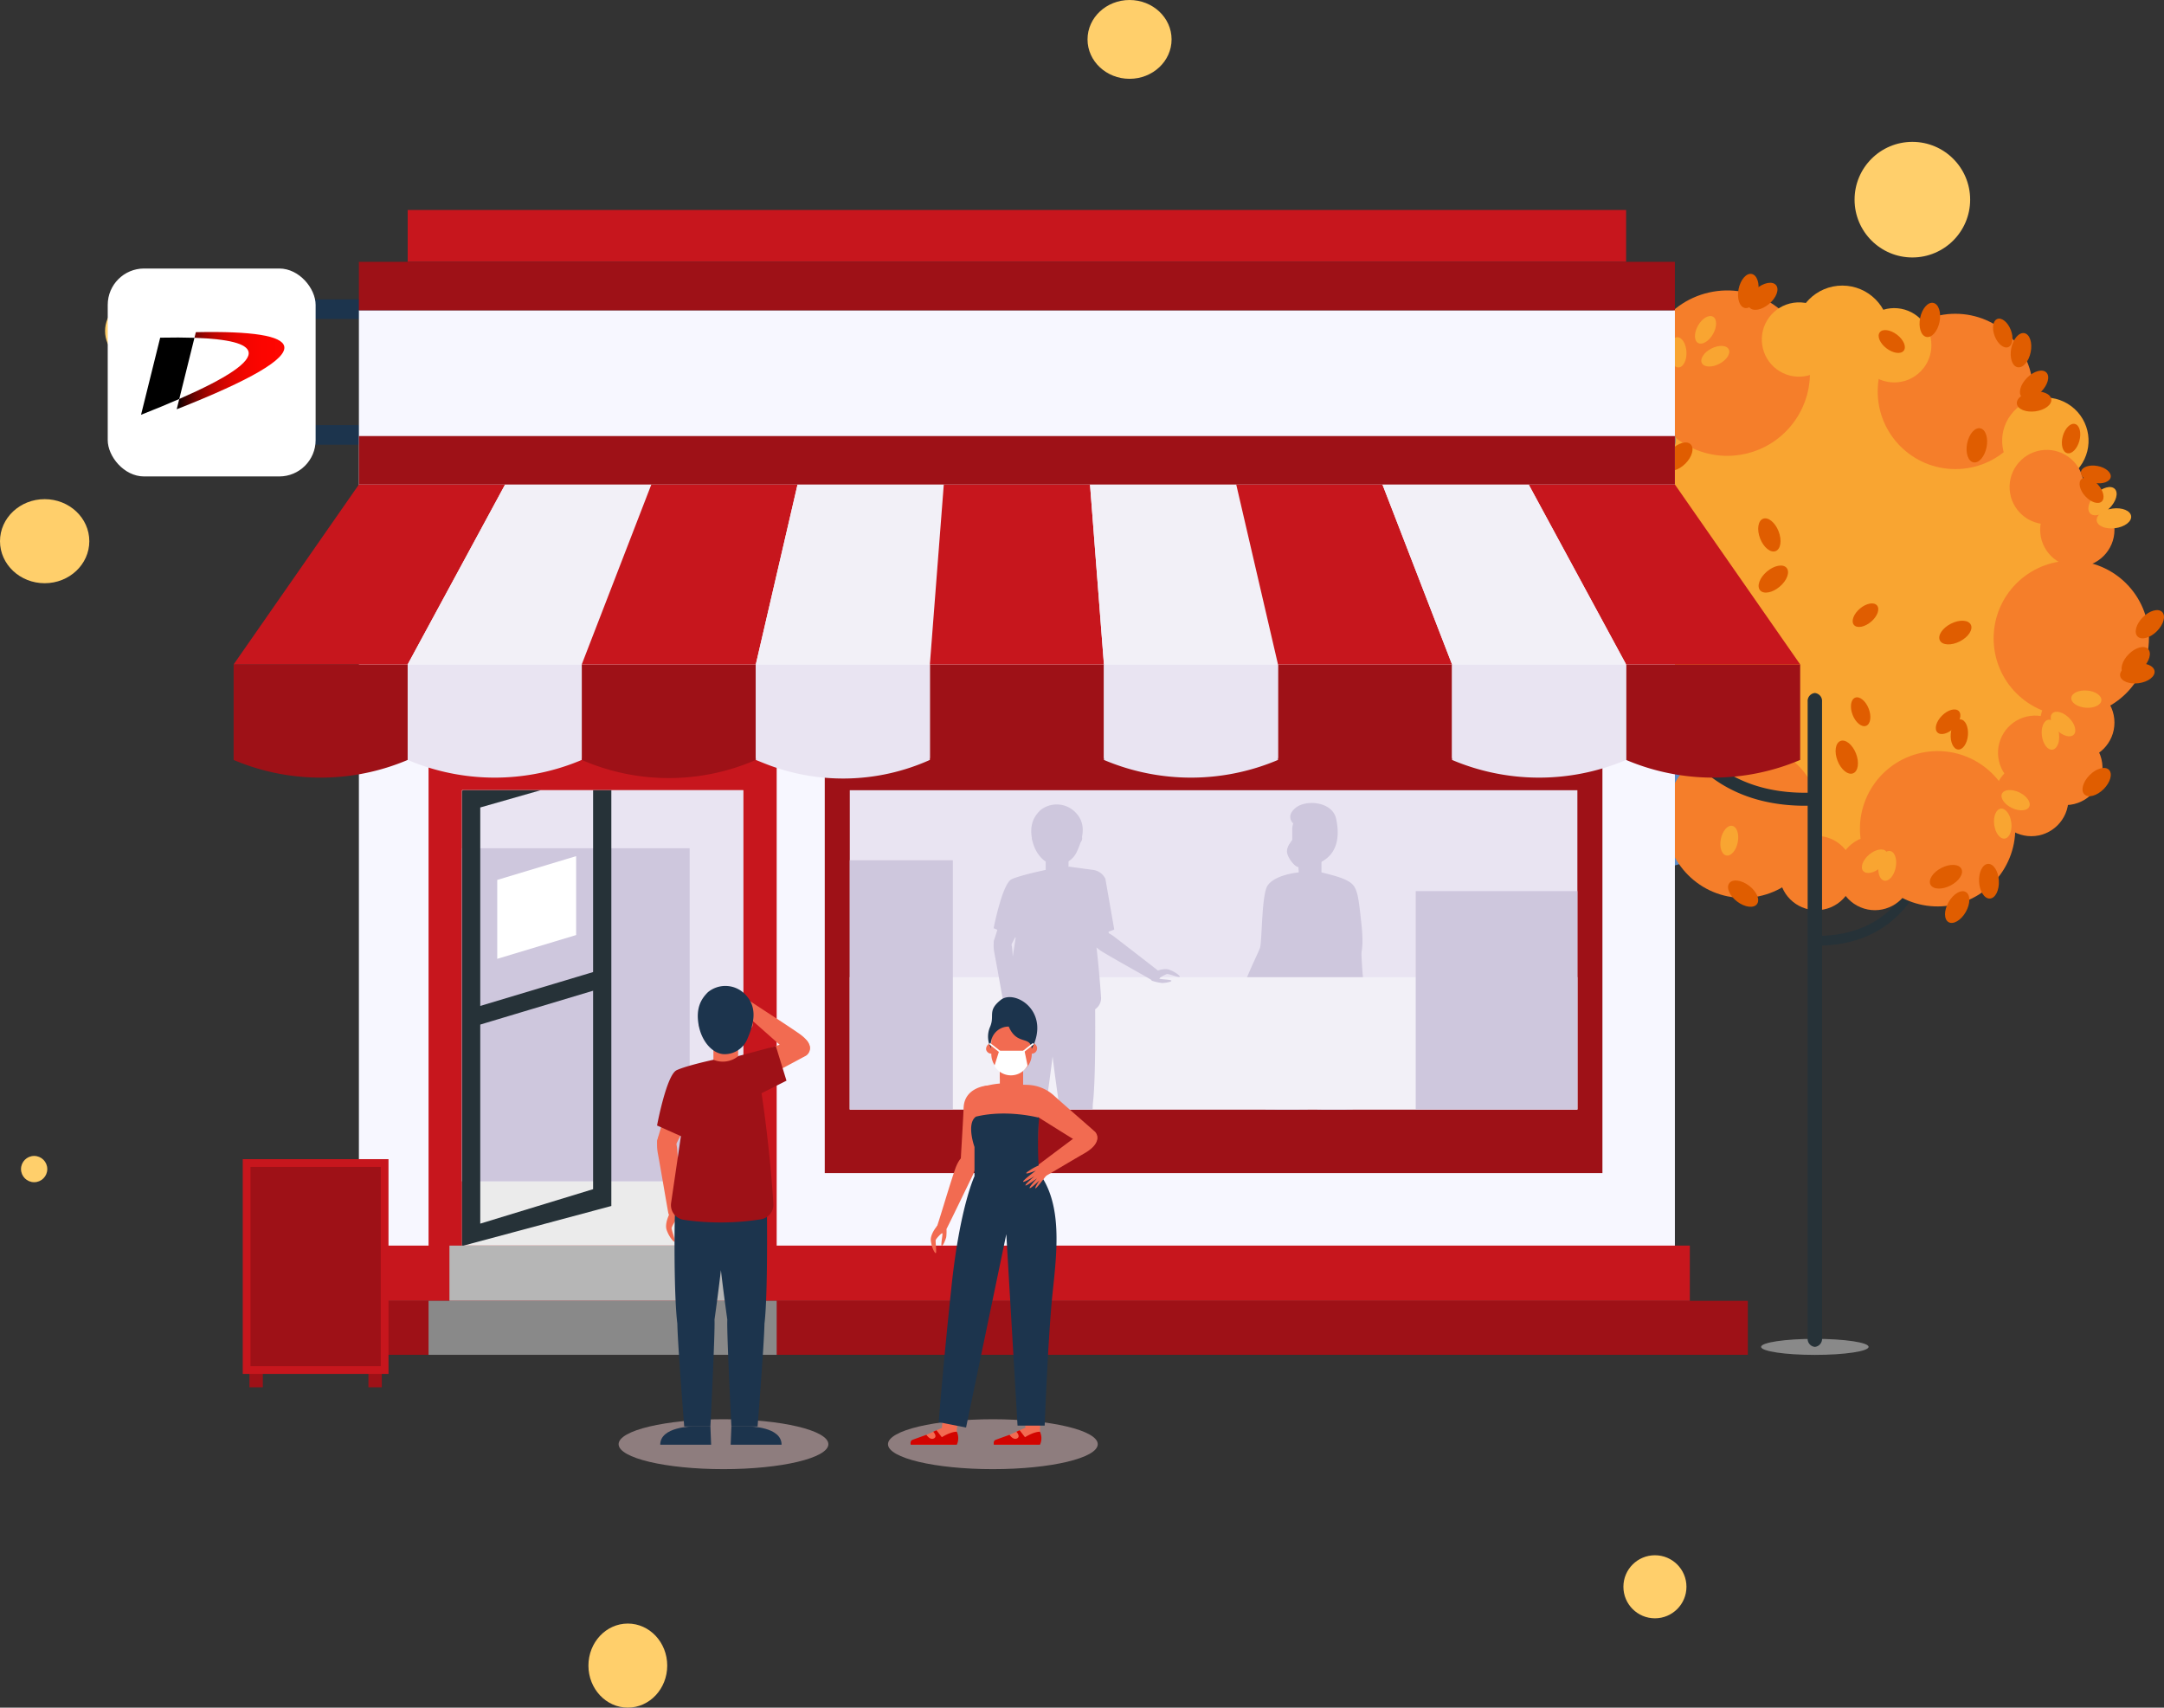 <svg xmlns="http://www.w3.org/2000/svg" xmlns:xlink="http://www.w3.org/1999/xlink" width="665.485" height="525.086" viewBox="0 0 665.485 525.086"><rect x="0" y="0" width="665.485" height="525.086" fill="#333333" stroke="none"/><defs><style>.a,.ac{fill:none;}.b{fill:#ffcf6b;}.c{fill:#263238;}.d{fill:#898989;}.e{fill:#f9a531;}.f{fill:#5c8bc6;}.g{fill:#f57e2a;}.h{fill:#e05d00;}.i{fill:#40649f;}.j{fill:#6fa1d8;}.k{fill:#9e1117;}.l{fill:#c7161d;}.m{fill:#1c344d;}.n{fill:#f7f7ff;}.o{fill:#ebebeb;}.p{fill:#e9e4f2;}.q{clip-path:url(#a);}.r{fill:#cec7dd;}.s{fill:#f2f0f7;}.t{fill:#b0a8c6;}.u{fill:#b6b6b6;}.v{fill:#fff;}.w{clip-path:url(#b);}.x{fill:url(#c);}.y{fill:#8e7d7e;}.z{fill:#f26b51;}.aa{fill:#4ea2e5;}.ab{fill:#d20400;}.ac{stroke:#fff;stroke-miterlimit:10;stroke-width:0.494px;}</style><clipPath id="a"><rect class="a" width="223.754" height="98.169" transform="translate(273.104 245.308)"/></clipPath><clipPath id="b"><path class="a" d="M240.331,245.308H153.853V385.334l86.478.132Z"/></clipPath><linearGradient id="c" y1="0.5" x2="1" y2="0.5" gradientUnits="objectBoundingBox"><stop offset="0"/><stop offset="0.029" stop-color="#170000"/><stop offset="0.097" stop-color="#470100"/><stop offset="0.17" stop-color="#730200"/><stop offset="0.246" stop-color="#980300"/><stop offset="0.328" stop-color="#b80400"/><stop offset="0.417" stop-color="#d20400"/><stop offset="0.514" stop-color="#e60500"/><stop offset="0.625" stop-color="#f40500"/><stop offset="0.762" stop-color="#fc0500"/><stop offset="1" stop-color="#ff0601"/></linearGradient></defs><g transform="translate(-271.871 -297.433)"><g transform="translate(189 210)"><g transform="translate(82.871 87.433)"><circle class="b" cx="17.772" cy="17.772" r="17.772" transform="translate(570.327 43.623)"/><ellipse class="b" cx="12.925" cy="12.117" rx="12.925" ry="12.117" transform="translate(334.443)"/><ellipse class="b" cx="13.733" cy="12.925" rx="13.733" ry="12.925" transform="translate(0 153.487)"/><ellipse class="b" cx="12.117" cy="12.925" rx="12.117" ry="12.925" transform="translate(180.956 499.236)"/><circle class="b" cx="9.694" cy="9.694" r="9.694" transform="translate(32.313 92.092)"/><circle class="b" cx="8.078" cy="8.078" r="8.078" transform="translate(591.331 208.419)"/><circle class="b" cx="9.694" cy="9.694" r="9.694" transform="translate(499.239 478.232)"/><circle class="b" cx="4.847" cy="4.847" r="4.847" transform="translate(576.79 151.871)"/><circle class="b" cx="4.039" cy="4.039" r="4.039" transform="translate(6.463 355.443)"/></g></g><g transform="translate(-2824 2109)"><g transform="translate(3084.1 -1813.886)"><path class="c" d="M570.514,293.112q-.357,0-.718-.005a1.5,1.5,0,0,1-1.48-1.563v-.02a1.5,1.5,0,0,1,1.538-1.43c27.591.408,32.832-23.139,33.724-29.223a1.489,1.489,0,0,1,1.6-1.263h0a1.494,1.494,0,0,1,1.357,1.733C605.452,268.01,599.448,293.112,570.514,293.112Z"/><path class="d" d="M553.359,416.476c0,1.361,7.4,2.465,16.525,2.465s16.526-1.1,16.526-2.465-7.4-2.465-16.526-2.465S553.359,415.114,553.359,416.476Z"/><circle class="e" cx="79.076" cy="79.076" r="79.076" transform="translate(479.163 123.107) rotate(-9.217)"/><circle class="f" cx="23.881" cy="23.881" r="23.881" transform="translate(473.685 207.236) rotate(-9.217)"/><circle class="f" cx="23.881" cy="23.881" r="23.881" transform="translate(496.727 221.689) rotate(-0.623)"/><circle class="g" cx="23.88" cy="23.88" r="23.88" transform="translate(523.944 230.656)"/><circle class="g" cx="23.881" cy="23.881" r="23.881" transform="translate(580.236 237.41) rotate(-9.217)"/><circle class="g" cx="23.88" cy="23.88" r="23.88" transform="translate(624.865 174.734)"/><circle class="g" cx="23.881" cy="23.881" r="23.881" transform="translate(589.213 98.802)"/><circle class="e" cx="23.881" cy="23.881" r="23.881" transform="translate(504.034 98.802)"/><circle class="f" cx="23.88" cy="23.88" r="23.88" transform="translate(477.202 137.831)"/><circle class="g" cx="25.427" cy="25.427" r="25.427" transform="translate(512.495 97.928) rotate(-12.856)"/><circle class="f" cx="13.578" cy="13.578" r="13.578" transform="translate(371.169 258.338) rotate(-43.117)"/><circle class="f" cx="11.426" cy="11.426" r="11.426" transform="translate(480.208 177.069)"/><circle class="f" cx="11.426" cy="11.426" r="11.426" transform="translate(475.717 195.002) rotate(-0.729)"/><circle class="f" cx="11.426" cy="11.426" r="11.426" transform="translate(494.068 121.475)"/><circle class="e" cx="11.426" cy="11.426" r="11.426" transform="translate(552.013 97.106) rotate(-8.49)"/><circle class="e" cx="14.425" cy="14.425" r="14.425" transform="translate(563.9 90.133)"/><circle class="e" cx="11.426" cy="11.426" r="11.426" transform="translate(578.209 107.025) rotate(-39.806)"/><circle class="e" cx="13.287" cy="13.287" r="13.287" transform="translate(622.168 140.506) rotate(-53.122)"/><circle class="g" cx="11.426" cy="11.426" r="11.426" transform="translate(628.034 142.702) rotate(-9.528)"/><circle class="g" cx="11.426" cy="11.426" r="11.426" transform="translate(639.168 213.083)"/><circle class="g" cx="11.426" cy="11.426" r="11.426" transform="translate(633.098 230.081) rotate(-13.783)"/><circle class="g" cx="11.426" cy="11.426" r="11.426" transform="translate(625.016 236.592)"/><circle class="g" cx="11.426" cy="11.426" r="11.426" transform="translate(573.398 276.898) rotate(-67.295)"/><circle class="g" cx="11.426" cy="11.426" r="11.426" transform="translate(558.952 259.342)"/><circle class="g" cx="11.426" cy="11.426" r="11.426" transform="translate(623.895 225.289) rotate(-13.283)"/><circle class="g" cx="11.426" cy="11.426" r="11.426" transform="translate(639.174 153.785)"/><path class="h" d="M670.756,192.114c-2.085,2.085-2.811,4.739-1.622,5.928s3.844.464,5.929-1.621,2.811-4.739,1.621-5.928S672.84,190.029,670.756,192.114Z"/><path class="h" d="M549.667,274.683c-2.348-1.783-5.076-2.143-6.094-.8s.061,3.871,2.409,5.654,5.076,2.143,6.094.8S552.014,276.466,549.667,274.683Z"/><path class="h" d="M635.146,118.478c-2.084,2.085-2.81,4.739-1.621,5.929s3.844.464,5.929-1.621,2.81-4.739,1.621-5.929S637.231,116.394,635.146,118.478Z"/><path class="h" d="M636.907,122.762c-2.923.386-5.114,2.05-4.895,3.717s2.768,2.708,5.691,2.323,5.115-2.05,4.9-3.717S639.83,122.377,636.907,122.762Z"/><path class="i" d="M485.134,144.063c2.085,2.084,4.739,2.81,5.928,1.621s.464-3.844-1.621-5.929-4.739-2.81-5.928-1.621S483.049,141.978,485.134,144.063Z"/><path class="i" d="M488.713,138.547c.385,2.923,2.049,5.115,3.717,4.9s2.707-2.768,2.322-5.691-2.049-5.114-3.717-4.894S488.328,135.624,488.713,138.547Z"/><path class="i" d="M505.574,107.118c.385,2.923,2.05,5.115,3.717,4.9s2.708-2.768,2.323-5.691-2.05-5.114-3.718-4.894S505.189,104.195,505.574,107.118Z"/><path class="i" d="M475.136,233.126c2.9.529,5.5-.383,5.8-2.038s-1.8-3.425-4.7-3.955-5.5.383-5.8,2.037S472.235,232.6,475.136,233.126Z"/><path class="h" d="M666.409,203.469c-2.085,2.085-2.811,4.739-1.621,5.929s3.843.463,5.928-1.622,2.811-4.739,1.621-5.928S668.494,201.384,666.409,203.469Z"/><path class="i" d="M478.8,153.753c2.938.243,5.432-.919,5.571-2.6s-2.131-3.232-5.07-3.475-5.432.92-5.571,2.6S475.861,153.511,478.8,153.753Z"/><path class="i" d="M487.383,243.6c.769-2.846.075-5.509-1.549-5.948s-3.563,1.513-4.332,4.36-.075,5.509,1.549,5.948S486.614,246.443,487.383,243.6Z"/><path class="h" d="M555.829,95.756c2.251-1.9,3.194-4.49,2.108-5.774s-3.792-.781-6.043,1.123-3.194,4.489-2.108,5.773S553.578,97.66,555.829,95.756Z"/><path class="h" d="M626.47,273.127c-.156-2.944-1.644-5.259-3.323-5.17s-2.916,2.548-2.76,5.492,1.644,5.259,3.324,5.17S626.626,276.071,626.47,273.127Z"/><path class="h" d="M559.082,182.707c2.251-1.9,3.194-4.489,2.108-5.773s-3.792-.781-6.043,1.123-3.194,4.489-2.108,5.773S556.831,184.612,559.082,182.707Z"/><path class="i" d="M474.944,226.554c1.979,2.185,4.594,3.042,5.841,1.913s.654-3.816-1.325-6-4.594-3.042-5.841-1.913S472.965,224.368,474.944,226.554Z"/><path class="e" d="M656.19,154.272c-2.085,2.085-2.811,4.739-1.621,5.929s3.844.463,5.928-1.621,2.811-4.739,1.622-5.929S658.275,152.187,656.19,154.272Z"/><path class="h" d="M525.761,140.571c-2.084,2.085-2.81,4.739-1.621,5.929s3.844.464,5.929-1.621,2.81-4.739,1.621-5.929S527.846,138.487,525.761,140.571Z"/><path class="h" d="M654.394,240.649c-2.085,2.085-2.811,4.739-1.621,5.929s3.843.463,5.928-1.622,2.811-4.739,1.621-5.928S656.478,238.564,654.394,240.649Z"/><path class="i" d="M520.9,137.976c-.243,2.939.919,5.433,2.6,5.571s3.232-2.131,3.474-5.069-.919-5.433-2.6-5.571S521.14,135.038,520.9,137.976Z"/><path class="h" d="M616.718,138.652c-.581,2.89.284,5.5,1.933,5.834s3.458-1.743,4.039-4.633-.284-5.5-1.933-5.834S617.3,135.761,616.718,138.652Z"/><path class="h" d="M602.261,100.089c-.581,2.89.284,5.5,1.933,5.834s3.458-1.742,4.039-4.633-.284-5.5-1.933-5.834S602.843,97.2,602.261,100.089Z"/><path class="h" d="M546.433,91.193c-.581,2.89.284,5.5,1.934,5.834s3.457-1.742,4.038-4.633-.284-5.5-1.933-5.834S547.015,88.3,546.433,91.193Z"/><path class="e" d="M661.457,158.692c-2.923.385-5.114,2.049-4.894,3.717s2.767,2.707,5.69,2.322,5.115-2.05,4.9-3.717S664.38,158.306,661.457,158.692Z"/><path class="h" d="M611.009,279.727c-1.461,2.561-1.46,5.312,0,6.146s3.83-.568,5.29-3.129,1.461-5.312,0-6.146S612.47,277.166,611.009,279.727Z"/><path class="h" d="M608.808,269.2c-2.624,1.345-4.128,3.649-3.36,5.146s3.516,1.619,6.14.274,4.127-3.65,3.36-5.146S611.431,267.857,608.808,269.2Z"/><path class="h" d="M611.7,194.118c-2.624,1.345-4.128,3.649-3.36,5.146s3.516,1.619,6.14.274,4.127-3.649,3.36-5.146S614.327,192.772,611.7,194.118Z"/><path class="h" d="M582.539,234.03c-1.071-2.747-3.209-4.478-4.776-3.867s-1.97,3.333-.9,6.08,3.21,4.478,4.777,3.867S583.61,236.777,582.539,234.03Z"/><path class="h" d="M558.734,165.7c-1.071-2.747-3.209-4.479-4.777-3.868s-1.97,3.333-.9,6.08,3.209,4.478,4.777,3.868S559.8,168.449,558.734,165.7Z"/><path class="i" d="M505.363,112.252c-2.658-1.276-5.4-1.081-6.131.436s.836,3.78,3.494,5.056,5.4,1.081,6.131-.435S508.021,113.528,505.363,112.252Z"/><path class="h" d="M630.289,109.4c-.582,2.89.284,5.5,1.933,5.834s3.457-1.742,4.039-4.633-.285-5.5-1.934-5.834S630.87,106.509,630.289,109.4Z"/><path class="h" d="M668.663,206.362c-2.923.385-5.114,2.05-4.9,3.717s2.768,2.708,5.691,2.323,5.114-2.05,4.9-3.718S671.586,205.977,668.663,206.362Z"/><path class="j" d="M486.581,181.278c1.814-1.814,2.445-4.123,1.41-5.158s-3.344-.4-5.158,1.41-2.445,4.123-1.41,5.158S484.767,183.092,486.581,181.278Z"/><path class="h" d="M591.932,109.44c2.043,1.552,4.416,1.864,5.3.7s-.053-3.368-2.1-4.919-4.416-1.865-5.3-.7S589.889,107.889,591.932,109.44Z"/><path class="j" d="M517.562,245.343c1.814-1.814,2.445-4.123,1.41-5.158s-3.344-.4-5.158,1.41-2.445,4.124-1.41,5.158S515.748,247.157,517.562,245.343Z"/><path class="j" d="M516.03,241.616c2.543-.335,4.45-1.783,4.259-3.234s-2.408-2.356-4.951-2.021-4.45,1.783-4.259,3.234S513.487,241.951,516.03,241.616Z"/><path class="e" d="M648.077,223.084c-1.814-1.814-4.123-2.445-5.158-1.41s-.4,3.344,1.411,5.158,4.123,2.445,5.158,1.41S649.891,224.9,648.077,223.084Z"/><path class="e" d="M644.963,227.882c-.335-2.543-1.783-4.449-3.234-4.258s-2.355,2.408-2.02,4.951,1.783,4.45,3.234,4.258S645.3,230.425,644.963,227.882Z"/><path class="e" d="M630.294,255.227c-.336-2.544-1.784-4.45-3.234-4.259s-2.356,2.408-2.021,4.951,1.783,4.45,3.234,4.259S630.629,257.77,630.294,255.227Z"/><path class="h" d="M656.776,145.6c-2.524-.461-4.782.332-5.045,1.772s1.57,2.98,4.093,3.441,4.782-.333,5.045-1.772S659.3,146.057,656.776,145.6Z"/><path class="j" d="M490.363,171.4c1.814-1.814,2.445-4.124,1.41-5.158s-3.344-.4-5.158,1.41-2.445,4.123-1.41,5.158S488.549,173.212,490.363,171.4Z"/><path class="e" d="M653.589,214.653c-2.556-.211-4.727.8-4.847,2.258s1.854,2.812,4.411,3.024,4.726-.8,4.847-2.259S656.145,214.864,653.589,214.653Z"/><path class="h" d="M646.12,136.486c-.668,2.477-.065,4.793,1.348,5.175s3.1-1.317,3.769-3.793.066-4.793-1.347-5.175S646.789,134.01,646.12,136.486Z"/><path class="e" d="M586.57,265.112c-1.958,1.657-2.779,3.906-1.833,5.023s3.3.68,5.257-.977,2.779-3.9,1.834-5.023S588.529,263.456,586.57,265.112Z"/><path class="e" d="M525.11,110.794c.136,2.561,1.431,4.575,2.892,4.5s2.536-2.217,2.4-4.778-1.43-4.576-2.892-4.5S524.975,108.232,525.11,110.794Z"/><path class="h" d="M583.74,189.462c-1.958,1.657-2.779,3.906-1.834,5.023s3.3.68,5.258-.977,2.779-3.906,1.834-5.023S585.7,187.8,583.74,189.462Z"/><path class="h" d="M656.943,151.314c-1.722-1.9-4-2.646-5.082-1.664s-.569,3.32,1.153,5.221,4,2.647,5.082,1.665S658.664,153.216,656.943,151.314Z"/><path class="j" d="M499.253,214.2c1.814-1.814,2.446-4.123,1.411-5.158s-3.344-.4-5.158,1.411-2.445,4.123-1.411,5.158S497.44,216.015,499.253,214.2Z"/><path class="h" d="M612.73,226.121c1.814-1.814,2.445-4.123,1.411-5.158s-3.344-.4-5.158,1.411-2.446,4.123-1.411,5.158S610.916,227.935,612.73,226.121Z"/><path class="j" d="M500.816,139.051c1.814-1.814,2.446-4.123,1.411-5.158s-3.344-.4-5.158,1.41-2.445,4.123-1.411,5.158S499,140.865,500.816,139.051Z"/><path class="h" d="M616.962,228.379c.211-2.556-.8-4.726-2.259-4.847s-2.812,1.855-3.023,4.411.8,4.726,2.259,4.847S616.751,230.936,616.962,228.379Z"/><path class="e" d="M546.173,261.342c.506-2.514-.247-4.787-1.682-5.076s-3.008,1.516-3.514,4.031.248,4.788,1.682,5.076S545.667,263.857,546.173,261.342Z"/><path class="e" d="M594.745,269.082c.506-2.515-.247-4.787-1.682-5.076s-3.008,1.516-3.514,4.031.247,4.787,1.682,5.076S594.239,271.6,594.745,269.082Z"/><path class="j" d="M494.671,210.356c2.543-.335,4.45-1.783,4.258-3.234s-2.408-2.355-4.951-2.02-4.449,1.783-4.258,3.234S492.128,210.691,494.671,210.356Z"/><path class="e" d="M538.562,105.052c1.271-2.228,1.271-4.622,0-5.347s-3.332.493-4.6,2.722-1.271,4.622,0,5.347S537.291,107.28,538.562,105.052Z"/><path class="e" d="M540.477,114.208c2.283-1.17,3.592-3.175,2.924-4.477s-3.06-1.409-5.342-.238-3.591,3.175-2.924,4.477S538.2,115.379,540.477,114.208Z"/><path class="h" d="M625.2,105.694c.932,2.39,2.792,3.9,4.156,3.365s1.714-2.9.782-5.29-2.792-3.9-4.155-3.365S624.266,103.3,625.2,105.694Z"/><path class="h" d="M581.5,222.138c.932,2.39,2.792,3.9,4.156,3.365s1.714-2.9.782-5.289-2.792-3.9-4.155-3.366S580.568,219.748,581.5,222.138Z"/><path class="e" d="M630.478,250.76c2.312,1.11,4.7.94,5.334-.379s-.728-3.289-3.041-4.4-4.7-.941-5.334.379S628.165,249.65,630.478,250.76Z"/><path class="j" d="M521.788,253.242c.506-2.514-.247-4.787-1.682-5.076s-3.007,1.516-3.513,4.031.247,4.787,1.682,5.076S521.283,255.757,521.788,253.242Z"/><path class="j" d="M488.4,168.881c2.543-.335,4.449-1.783,4.258-3.234s-2.408-2.355-4.951-2.02-4.45,1.783-4.258,3.234S485.858,169.217,488.4,168.881Z"/><path class="c" d="M569.884,416.476h0a2.465,2.465,0,0,1-2.213-2.656V218.069a2.465,2.465,0,0,1,2.213-2.655h0a2.465,2.465,0,0,1,2.213,2.655V413.82A2.465,2.465,0,0,1,569.884,416.476Z"/><path class="c" d="M566.965,250.083c-39.265,0-46.712-34.815-47.894-42.722a1.494,1.494,0,0,1,1.362-1.7l.984-.078a1.488,1.488,0,0,1,1.6,1.281c.99,7.346,7.519,40.013,45.3,39.209a1.5,1.5,0,0,1,1.543,1.427l.044,1.011a1.491,1.491,0,0,1-1.446,1.56Q567.7,250.082,566.965,250.083Z"/></g><g transform="translate(3084.1 -1813.886)"><rect class="k" width="449.57" height="16.6" transform="translate(99.707 402.318)"/><rect class="l" width="374.697" height="15.946" transform="translate(137.143 66.886)"/><rect class="m" width="35.681" height="6.02" transform="translate(99.707 94.372)"/><rect class="m" width="35.681" height="6.02" transform="translate(99.707 133.046)"/><rect class="n" width="404.702" height="289.327" transform="translate(122.141 97.732)"/><rect class="l" width="107.056" height="160.286" transform="translate(143.564 235.432)"/><rect class="o" width="86.478" height="150.411" transform="translate(153.853 245.308)"/><rect class="k" width="239.154" height="127.606" transform="translate(265.404 235.432)"/><rect class="p" width="86.478" height="120.244" transform="translate(153.853 245.308)"/><rect class="p" width="223.754" height="98.169" transform="translate(273.104 245.308)"/><g class="q"><path class="r" d="M396.732,314.09s-.783,2.588-1.038,3.505-.968,2.676-1.35,2.575.382-3.543.178-3.747-1.835,1.555-1.988,2.013.357,3.925,0,3.951-1.249-1.759-1.478-3.747,2.636-6.005,2.636-6.005Z"/><path class="r" d="M414.083,314.33c-.159-8.4-6.246-9.142-6.246-9.142s-6.087-.74-6.347,7.612c-.2,6.408,1.6,23.881,2.441,31.668a4.6,4.6,0,0,0,3.644,4.224h0c1.849.224,3.425-1.2,3.69-3.333C412.2,337.789,414.2,320.777,414.083,314.33Z"/><path class="r" d="M428.436,314.33c-.159-8.4-6.246-9.142-6.246-9.142s-6.087-.74-6.347,7.612c-.2,6.408,1.6,23.881,2.441,31.668a4.6,4.6,0,0,0,3.644,4.224h0c1.85.224,3.425-1.2,3.69-3.333C426.557,337.789,428.559,320.777,428.436,314.33Z"/><path class="r" d="M411.356,344.707a3.578,3.578,0,0,0-7.154,0c-.167,3.5,1.713,30.24,1.713,30.24h4.416S411.522,348.21,411.356,344.707Z"/><path class="r" d="M406.067,374.947s-7.682,3.432-8.594,3.869-1.29,1.31,1.063,1.31h9.81a1.838,1.838,0,0,0,1.988-1.634v-3.545Z"/><path class="r" d="M425.144,342.325a3.577,3.577,0,0,0-6.875,1.976c.807,3.413,10,28.591,10,28.591l4.244-1.22S426.272,345.646,425.144,342.325Z"/><path class="r" d="M423.634,273.066s4.591-.727,4.851,5.5c.228,5.451.773,13.488.911,16.8a2.492,2.492,0,0,1-2.369,2.295h0a2.492,2.492,0,0,1-2.9-1.568c-.764-3.226-2.5-11.094-3.673-16.419C419.116,273.6,423.634,273.066,423.634,273.066Z"/><path class="r" d="M422.539,272.431c-.167-.052-.335-.1-.5-.154a25.483,25.483,0,0,0-14.72,0q-.255.076-.509.156a1.886,1.886,0,0,0-1.149,1.6c-.795,5.474-.045,23.323.233,29.224.05,1.078.714,1.913,1.516,1.913h14.532c.8,0,1.466-.835,1.517-1.913.277-5.9,1.027-23.75.232-29.225A1.886,1.886,0,0,0,422.539,272.431Z"/><path class="r" d="M427.666,309.735c-1.445-7.794-4.2-10.51-4.2-10.51H405.714s-2.623,3.755-4.068,11.55a2.836,2.836,0,0,0,1.278,2.9,23.64,23.64,0,0,0,23.073,0A4.966,4.966,0,0,0,427.666,309.735Z"/><rect class="r" width="7.016" height="8.519" transform="translate(411.149 264.253)"/><path class="r" d="M417.966,267.184s-2.033,2.578-6.817,2.578V266.1Z"/><path class="r" d="M406.448,273.066s-4.591-.727-4.851,5.5c-.227,5.451-.772,13.488-.911,16.8a2.493,2.493,0,0,0,2.369,2.295h0a2.493,2.493,0,0,0,2.9-1.568c.764-3.226,2.5-11.094,3.672-16.419C410.967,273.6,406.448,273.066,406.448,273.066Z"/><path class="r" d="M403.924,292.629s-2.906-1.316-4.932,4.58c-1.774,5.164-4.533,12.75-5.612,15.888a1.963,1.963,0,0,0,.929,2.51h0a1.962,1.962,0,0,0,2.439-1.1c1.478-2.97,5-10.233,7.376-15.149C406.839,293.748,403.924,292.629,403.924,292.629Z"/><path class="r" d="M427.7,342.939c0-2,7.292-34.81-4.025-44.691h-18s-4.99,6.769-4.99,22.546.914,52.938.914,52.938h10.89l2.663-57.055s.948,20.084,1.8,27.212,7.846,29,7.846,29l9.642-2.581S427.7,344.935,427.7,342.939Z"/><path class="r" d="M411.149,270.58s-7.2.61-9.55,4.023c-1.883,2.736-1.681,16.918-2.334,19.1s-8.669,17.232-5.885,19.39,4.295,2.906,5.042,2.158,2.662-5.581,2.662-5.581,13.116,1.71,21.242,1.71,9.456-4.269,8.791-7.267-.807-16.493-1.719-23.336-.805-7.666-11.233-10.2A10.148,10.148,0,0,1,411.149,270.58Z"/><path class="r" d="M429.387,296.242s-.92,3.054-6.694.7c-5.056-2.061-12.584-4.974-15.657-6.226a1.962,1.962,0,0,1-1.279-2.351h0a1.962,1.962,0,0,1,2.433-1.113c3.21.842,10.995,2.97,16.262,4.412C430.462,293.31,429.387,296.242,429.387,296.242Z"/><path class="r" d="M408.3,293.113a2.8,2.8,0,0,1-1.359-3.125,9.227,9.227,0,0,1,1.641-3.79c1.386-1.386,13.749,3.327,13.749,3.327s-.513-12.12,2.476-16.752c4.414,1.26,4.509,3.351,5.65,13.8s-.941,13.5-5.65,13.5C421.147,300.074,412.145,295.267,408.3,293.113Z"/><path class="r" d="M405.887,374.537s-6.012,1.85-8.382,2.627a2,2,0,0,0-1.222,2.962h14.051v-5.179A4.906,4.906,0,0,1,405.887,374.537Z"/><path class="r" d="M428.4,372.487s-6.488,5.358-7.249,6.022-.894,1.607,1.374.979l9.453-2.619a1.838,1.838,0,0,0,1.481-2.1l-.947-3.416Z"/><path class="r" d="M428.114,372.14s-5.3,3.387-7.376,4.769a2,2,0,0,0-.387,3.18l13.541-3.75-1.383-4.991A4.906,4.906,0,0,1,428.114,372.14Z"/><path class="r" d="M401.234,289.74c.026-.352,2.686-.3,2.686-.3s-3.614-.847-3.566-1.218,3.684.28,3.684.28-3.8-1.423-3.677-1.778,3.789.788,3.789.788-3.489-1.655-3.235-1.983,4.9,1.424,4.9,1.424-2.3-1.622-2.257-1.969c.034-.242.651.076,1.656.511a13.9,13.9,0,0,1,3.234,2.006l-.622,2.99S401.208,290.092,401.234,289.74Z"/><path class="r" d="M411.539,268.9h1.813a8.042,8.042,0,0,0,8.019-8.019v-3.651a5.039,5.039,0,0,0-5.025-5.025H414.2a5.039,5.039,0,0,0-5.025,5.025v9.31A2.367,2.367,0,0,0,411.539,268.9Z"/><path class="r" d="M409.179,260.55s-3.163,4.013,0,4.013"/><path class="r" d="M416.211,261.457s-2.088-2.3-1.6-6.972c-4.054,0-5.132,1.042-5.132,1.042s-2.484-2.148.71-4.789,11.3-1.965,12.467,3.317.5,10.718-4.6,13.306A6.979,6.979,0,0,0,416.211,261.457Z"/><line class="r" x1="2.824" y2="1.922" transform="translate(413.927 260.176)"/><line class="r" x1="3.461" y2="3.586" transform="translate(414.769 263.257)"/><path class="r" d="M414.369,261.748h-5.948a4.085,4.085,0,0,0-.871,2.407c0,1.383,1.8,4.324,3.621,4.855a8.56,8.56,0,0,0,4.393-.425Z"/><path class="r" d="M415.362,261.386a1.923,1.923,0,1,0,2.6-1.582A2.185,2.185,0,0,0,415.362,261.386Z"/><rect class="s" width="230.358" height="85.02" transform="translate(270.964 302.797)"/><rect class="t" width="230.358" height="22.266" transform="translate(270.964 365.552)"/><path class="r" d="M323.62,311.066a13.637,13.637,0,0,1,.747,3.2c-.047.914-.359,2.711-.754,2.7s-.4-3.4-.646-3.548-1.45,1.843-1.5,2.3,1.207,3.6.864,3.7-1.6-1.385-2.262-3.2.889-4.58.889-4.58Z"/><path class="r" d="M365.877,303.845a15.183,15.183,0,0,0,3.326.746c.951-.038,2.826-.322,2.814-.7s-3.537-.415-3.69-.65,1.932-1.377,2.413-1.42,3.741,1.19,3.847.862-1.428-1.551-3.312-2.2-4.778.814-4.778.814Z"/><path class="r" d="M319.631,289.264s-3.178.268-2.05,6.156c.989,5.157,2.308,12.8,2.909,15.938a1.943,1.943,0,0,0,2.041,1.662h0a1.9,1.9,0,0,0,1.585-2.071c-.17-3.182-.669-10.916-1.009-16.151C322.72,288.827,319.631,289.264,319.631,289.264Z"/><path class="r" d="M343.371,271.359c-.166-.051-.334-.1-.5-.148a26.505,26.505,0,0,0-14.721,0c-.17.049-.34.1-.508.15a1.817,1.817,0,0,0-1.149,1.539c-.795,5.256-.045,22.4.232,28.062a1.747,1.747,0,0,0,1.516,1.837h14.533a1.748,1.748,0,0,0,1.516-1.837c.277-5.666,1.027-22.806.232-28.062A1.817,1.817,0,0,0,343.371,271.359Z"/><path class="r" d="M323.1,341.775l0-.115C322.987,341.386,323.076,341.761,323.1,341.775Z"/><path class="r" d="M348.544,310.587a32.231,32.231,0,0,0-.54-5.594l-.007-.036c-1.445-7.484-3.7-7.869-3.7-7.869H326.29s-1.768.9-3.212,8.383l-.188,1.384a60.311,60.311,0,0,0-.536,7.091c-.131,7.885-.058,21.562.747,27.829.1,5.8,1.953,28.025,1.953,28.025h7.434s1.353-25.674,1.164-29.038c0-.015-.005-.028-.006-.043.5-3.419,1.208-8.476,1.824-13.547.616,5.071,1.326,10.128,1.824,13.547,0,.015,0,.028-.005.043-.189,3.364,1.163,29.038,1.163,29.038h7.435s1.848-22.224,1.952-28.025C348.664,335.358,348.622,318.946,348.544,310.587Z"/><rect class="r" width="7.016" height="8.181" transform="translate(333.347 263.506)"/><path class="r" d="M329.218,260.452a1.592,1.592,0,1,0,1.557-1.927A1.772,1.772,0,0,0,329.218,260.452Z"/><path class="r" d="M341.41,260.452a1.593,1.593,0,1,0,1.557-1.927A1.772,1.772,0,0,0,341.41,260.452Z"/><path class="r" d="M336.748,267.6h.245a5.991,5.991,0,0,0,5.974-5.973v-5.134a4.939,4.939,0,0,0-4.924-4.924H335.7a4.938,4.938,0,0,0-4.924,4.924v5.134A5.991,5.991,0,0,0,336.748,267.6Z"/><path class="r" d="M328.214,272.264s-4.292-1.713-6,4.038c-1.5,5.037-3.916,12.417-4.827,15.477a2.389,2.389,0,0,0,1.764,2.677h0a2.551,2.551,0,0,0,3.188-.811c1.5-2.839,5.034-9.792,7.423-14.5C332.482,273.777,328.214,272.264,328.214,272.264Z"/><path class="r" d="M344.644,270.753s-4.514,1.065-2.342,6.672c1.9,4.909,4.515,12.227,5.671,15.21a2.533,2.533,0,0,0,3.073,1.151h0a2.413,2.413,0,0,0,2.067-2.468c-.545-3.14-1.994-10.751-2.977-15.9C349.015,269.541,344.644,270.753,344.644,270.753Z"/><path class="r" d="M348.3,289.838s-2.542,2.15,2.752,5.313c4.637,2.77,11.725,6.653,14.542,8.336a2.018,2.018,0,0,0,2.654-.33h0a1.837,1.837,0,0,0-.527-2.519c-2.565-2.022-8.857-6.875-13.116-10.157C349.741,286.735,348.3,289.838,348.3,289.838Z"/><path class="r" d="M333.347,269.813s-7.582,1.562-10.453,2.849-5.555,15.071-5.555,15.071l6.78,2.9-2.791,18.207a4.075,4.075,0,0,0,3.57,4.6,76.427,76.427,0,0,0,22.036-.15,4.1,4.1,0,0,0,3.439-4.28c-1.1-16.358-3.361-30.077-3.361-30.077l.854,11.632,6.567-2.408-2.724-15.6a4.928,4.928,0,0,0-3.822-2.754l-7.451-1.007A7.177,7.177,0,0,1,333.347,269.813Z"/><path class="r" d="M327.474,369.8s-9.23.006-9.23,4.972H332.7l-.209-4.972"/><path class="r" d="M343.466,369.8s9.231.006,9.231,4.972H338.243l.209-4.972"/><path class="r" d="M336.551,268.294a7.028,7.028,0,0,0,6.434-4.173c1.989-4.379,2.925-8.739-.694-12.214a8.042,8.042,0,0,0-10.515-.51c-1.824,1.751-3.472,4.173-2.648,8.809S333.171,268.294,336.551,268.294Z"/><rect class="r" width="54.178" height="98.515" transform="translate(250.62 266.843)"/><rect class="r" width="54.178" height="89.024" transform="translate(447.143 276.334)"/></g><rect class="l" width="413.889" height="16.984" transform="translate(117.547 385.334)"/><rect class="u" width="94.214" height="16.984" transform="translate(149.985 385.334)"/><rect class="d" width="107.056" height="16.6" transform="translate(143.564 402.318)"/><rect class="k" width="4.114" height="6.929" transform="translate(88.482 421.973)"/><rect class="k" width="4.114" height="6.929" transform="translate(125.074 421.973)"/><rect class="l" width="44.819" height="66.039" transform="translate(86.425 358.75)"/><rect class="k" width="40.056" height="61.275" transform="translate(88.807 361.132)"/><rect class="r" width="70.003" height="102.406" transform="translate(153.853 263.146)"/><path class="v" d="M164.684,297.153l24.262-7.313V265.578l-24.262,7.313Z"/><g class="w"><path class="c" d="M194.164,240.017V367.985l-34.7,10.593V250.611l37.108-10.594m3.2-6.887-45.924,12.31V385.466l45.924-12.311V233.13Z"/><path class="c" d="M154.993,315.845h0c0,1.582.681,2.661,1.521,2.408l40.6-12.182c.84-.253,1.521-1.74,1.521-3.322h0c0-1.582-.681-2.66-1.521-2.408l-40.6,12.183C155.674,312.776,154.993,314.263,154.993,315.845Z"/></g><path class="k" d="M83.615,206.63v29.365a68.569,68.569,0,0,0,53.528,0h0V206.63Z"/><path class="k" d="M244.2,206.63v29.365l-.628.267a66.965,66.965,0,0,1-52.271,0l-.629-.267V206.63"/><path class="k" d="M351.256,206.63v29.365h0a68.569,68.569,0,0,1-53.528,0h0V206.63"/><path class="k" d="M458.312,206.63v29.365h0a68.569,68.569,0,0,1-53.528,0h0V206.63"/><path class="k" d="M565.369,206.63v29.365h0a68.569,68.569,0,0,1-53.528,0h0V206.63"/><path class="p" d="M190.671,206.63v29.365h0a68.569,68.569,0,0,1-53.528,0h0V206.63"/><path class="p" d="M297.727,206.63v29.365h0a65.182,65.182,0,0,1-50.987,1.021l-2.541-1.021V206.63"/><path class="p" d="M404.784,206.63v29.365h0a68.569,68.569,0,0,1-53.528,0h0V206.63"/><path class="p" d="M511.84,206.63v29.365h0a68.569,68.569,0,0,1-53.528,0h0V206.63"/><path class="l" d="M83.615,206.63,122.141,151.3h44.967L137.143,206.63"/><path class="l" d="M511.84,206.63,481.876,151.3h44.967l38.526,55.325"/><path class="s" d="M137.143,206.63,167.108,151.3h44.967l-21.4,55.325"/><path class="l" d="M190.671,206.63l21.4-55.325h44.967L244.2,206.63"/><path class="s" d="M244.2,206.63,257.041,151.3h44.967l-4.281,55.325"/><path class="l" d="M297.728,206.63l4.281-55.325h44.967l4.281,55.325"/><path class="s" d="M351.256,206.63,346.975,151.3h44.967l12.842,55.325"/><path class="l" d="M404.784,206.63,391.942,151.3h44.967l21.4,55.325"/><path class="s" d="M458.312,206.63l-21.4-55.325h44.967L511.84,206.63"/><rect class="k" width="404.702" height="14.9" transform="translate(122.141 136.405)"/><rect class="v" width="63.935" height="63.935" rx="11.175" transform="translate(44.9 84.886)"/><rect class="k" width="404.702" height="14.9" transform="translate(122.141 82.832)"/></g><g transform="translate(2737.416 -2065.372)"><g transform="translate(401.831 355.894)"><path class="x" d="M198.61,159.967l.786-3.166q22.332-9.774,21.31-14.493-.819-3.782-16.639-4.318l.43-1.729q26.119-.534,27.177,4.355Q232.935,146.44,198.61,159.967Z" transform="translate(-187.643 -136.208)"/><path d="M76.144,157.745l-4.671,18.811q-5.235,2.291-11.754,4.859l5.887-23.706Q71.517,157.589,76.144,157.745Z" transform="translate(-59.72 -155.963)"/></g></g><g transform="translate(3088.1 -1809.886)"><ellipse class="y" cx="32.252" cy="7.673" rx="32.252" ry="7.673" transform="translate(198.01 434.727)"/><path class="z" d="M216.633,370.716a15.9,15.9,0,0,1,.809,3.609c-.051,1.03-.389,3.057-.817,3.04s-.436-3.834-.7-4-1.571,2.078-1.624,2.6,1.308,4.063.937,4.174-1.737-1.562-2.45-3.608.962-5.167.962-5.167Z"/><path class="z" d="M212.313,346.129s-3.442.3-2.219,6.942c1.07,5.816,2.5,14.44,3.149,17.973a2.127,2.127,0,0,0,2.21,1.875h0a2.125,2.125,0,0,0,1.717-2.335c-.184-3.588-.725-12.311-1.093-18.214C215.658,345.635,212.313,346.129,212.313,346.129Z"/><path class="z" d="M238.022,325.935c-.18-.056-.362-.112-.544-.166a27.6,27.6,0,0,0-15.941,0c-.185.055-.368.111-.551.168a2.042,2.042,0,0,0-1.244,1.736c-.861,5.928-.049,25.258.251,31.648.055,1.167.774,2.072,1.642,2.072h15.738c.868,0,1.587-.9,1.642-2.072.3-6.39,1.113-25.72.251-31.648A2.04,2.04,0,0,0,238.022,325.935Z"/><path class="aa" d="M216.071,405.348c0-.043,0-.088,0-.129C215.948,404.909,216.044,405.332,216.071,405.348Z"/><path class="m" d="M243.623,370.175a37.789,37.789,0,0,0-.584-6.308l-.007-.04c-1.565-8.441-4.009-8.875-4.009-8.875h-19.5s-1.914,1.013-3.479,9.454l-.2,1.56a70.615,70.615,0,0,0-.581,8c-.142,8.893-.063,24.317.809,31.385.114,6.543,2.115,31.605,2.115,31.605h8.051S227.7,408,227.5,404.2c0-.017,0-.031-.006-.048.539-3.856,1.308-9.559,1.975-15.278.667,5.719,1.436,11.422,1.975,15.278,0,.017,0,.031-.006.048-.205,3.794,1.26,32.748,1.26,32.748h8.051s2-25.063,2.115-31.605C243.754,398.111,243.709,379.6,243.623,370.175Z"/><rect class="z" width="7.598" height="9.226" transform="translate(227.166 317.079)"/><path class="z" d="M222.7,313.635a1.741,1.741,0,1,0,1.686-2.173A1.977,1.977,0,0,0,222.7,313.635Z"/><path class="z" d="M235.9,313.635a1.74,1.74,0,1,0,1.685-2.173A1.976,1.976,0,0,0,235.9,313.635Z"/><path class="z" d="M230.983,321.692h0a6.62,6.62,0,0,0,6.6-6.6v-6.037a5.456,5.456,0,0,0-5.441-5.441h-2.32a5.457,5.457,0,0,0-5.442,5.441v6.037A6.621,6.621,0,0,0,230.983,321.692Z"/><path class="z" d="M221.608,326.956s-4.648-1.931-6.5,4.555c-1.625,5.68-4.241,14-5.228,17.454a2.7,2.7,0,0,0,1.911,3.018h0a2.7,2.7,0,0,0,3.453-.914c1.624-3.2,5.451-11.043,8.038-16.351C226.23,328.662,221.608,326.956,221.608,326.956Z"/><path class="z" d="M231.886,330.135s1.921,4.653,7.819,1.378c5.165-2.868,12.9-6.9,16.039-8.645a2.7,2.7,0,0,0,.783-3.485h0a2.7,2.7,0,0,0-3.088-1.8c-3.412,1.116-11.663,3.955-17.246,5.879C229.824,325.661,231.886,330.135,231.886,330.135Z"/><path class="z" d="M256.1,322.176s2.864-2.293-2.7-6.125c-4.869-3.355-12.332-8.088-15.291-10.127a2.123,2.123,0,0,0-2.887.237h0a2.125,2.125,0,0,0,.437,2.865c2.667,2.407,9.217,8.193,13.652,12.107C254.371,325.6,256.1,322.176,256.1,322.176Z"/><path class="k" d="M227.166,324.192s-8.21,1.762-11.319,3.213-6.016,17-6.016,17l7.342,3.271-3.022,20.534a4.57,4.57,0,0,0,3.891,5.194,79.5,79.5,0,0,0,23.839-.173,4.556,4.556,0,0,0,3.725-4.8c-1.193-18.459-3.642-33.946-3.642-33.946l7.67-3.864-3.271-10.645-11.52,3.072A7.542,7.542,0,0,1,227.166,324.192Z"/><path class="m" d="M220.806,436.953s-9.995.007-9.995,5.608h15.652l-.226-5.608"/><path class="m" d="M238.125,436.953s10,.007,10,5.608H232.469l.226-5.608"/><path class="m" d="M230.636,322.479a7.554,7.554,0,0,0,6.968-4.706c2.153-4.938,3.167-9.855-.752-13.774a8.451,8.451,0,0,0-11.387-.576c-1.975,1.975-3.76,4.706-2.868,9.935S226.976,322.479,230.636,322.479Z"/></g><g transform="translate(3056.1 -1809.886)"><ellipse class="y" cx="32.252" cy="7.673" rx="32.252" ry="7.673" transform="translate(312.852 434.727)"/><path class="z" d="M348.628,378c1.367-8.466-4.61-10.314-4.61-10.314s-6.124-3.563-7.9,4.775c-1.365,6.4-2.591,25.982-3.157,33.954a4.689,4.689,0,0,0,2.892,4.9h0c1.816.562,3.656-.58,4.31-2.675C342.477,401.213,347.579,384.495,348.628,378Z"/><path class="z" d="M340.369,408.005a3.651,3.651,0,0,0-7.183-1.3c-.8,3.487-3.775,30.674-3.775,30.674l4.434.8S339.9,411.553,340.369,408.005Z"/><path class="z" d="M329.66,437.277s-7.839,3.5-8.769,3.947-1.317,1.337,1.085,1.337h10.009a1.874,1.874,0,0,0,2.029-1.667v-3.617Z"/><path class="z" d="M363.439,375.424c-.163-8.573-6.373-9.328-6.373-9.328s-6.211-.754-6.477,7.767c-.2,6.539,1.627,24.368,2.491,32.314a4.687,4.687,0,0,0,3.718,4.309h0c1.887.23,3.495-1.222,3.765-3.4C361.521,399.362,363.564,382,363.439,375.424Z"/><path class="z" d="M360.656,406.421a3.651,3.651,0,0,0-7.3,0c-.17,3.574,1.749,30.856,1.749,30.856h4.5S360.826,409.995,360.656,406.421Z"/><path class="z" d="M353.155,332.1a12.653,12.653,0,0,1,10.55,2.938c4.13,3.733,10.369,9.084,12.879,11.352a2.545,2.545,0,0,1-.023,3.366h0a2.544,2.544,0,0,1-3.217.99c-2.894-1.751-9.863-6.114-14.577-9.07A12.693,12.693,0,0,1,353.155,332.1Z"/><path class="z" d="M357.477,332.672q-.255-.081-.513-.157a26.011,26.011,0,0,0-15.02,0q-.261.078-.519.159a1.922,1.922,0,0,0-1.172,1.635c-.812,5.586-.046,23.8.237,29.82.052,1.1.729,1.952,1.547,1.952h14.828c.819,0,1.5-.852,1.548-1.952.283-6.021,1.048-24.234.236-29.82A1.92,1.92,0,0,0,357.477,332.672Z"/><path class="z" d="M362.709,370.736c-1.475-7.953-4.288-10.724-4.288-10.724H340.309s-2.676,3.831-4.151,11.785a2.9,2.9,0,0,0,1.3,2.965,24.126,24.126,0,0,0,23.544,0A5.071,5.071,0,0,0,362.709,370.736Z"/><rect class="z" width="7.159" height="8.693" transform="translate(347.248 324.327)"/><path class="z" d="M354.2,327.318s-2.074,2.631-6.956,2.631v-3.738Z"/><path class="z" d="M343.035,321.082a1.64,1.64,0,1,0,1.589-2.048A1.863,1.863,0,0,0,343.035,321.082Z"/><path class="z" d="M355.476,321.082a1.64,1.64,0,1,0,1.589-2.048A1.863,1.863,0,0,0,355.476,321.082Z"/><path class="z" d="M350.844,328.674h0a6.239,6.239,0,0,0,6.221-6.221v-5.687a5.144,5.144,0,0,0-5.128-5.128h-2.186a5.143,5.143,0,0,0-5.127,5.128v5.687A6.239,6.239,0,0,0,350.844,328.674Z"/><path class="z" d="M343.339,332.139s-6.965.439-7.23,6.789c-.232,5.562-.789,13.763-.93,17.143a2.543,2.543,0,0,0,2.417,2.342h0a2.543,2.543,0,0,0,2.961-1.6c.78-3.291,2.551-11.32,3.748-16.754C345.669,333.86,343.339,332.139,343.339,332.139Z"/><path class="z" d="M338.483,353.282s-2.965-1.344-5.033,4.673c-1.81,5.269-4.375,14.115-5.475,17.317-.368,1.069-.2,1.078.7,1.455h0a2,2,0,0,0,2.489-1.122c1.508-3.032,5.1-10.442,7.526-15.459C341.457,354.424,338.483,353.282,338.483,353.282Z"/><path class="z" d="M376.9,347.119s1.884,2.655-3.629,5.831c-4.828,2.781-11.89,7.02-14.823,8.71a2,2,0,0,1-2.7-.442h0a2,2,0,0,1,.628-2.657c2.688-2.058,9.279-6.995,13.741-10.334C375.213,344.417,376.9,347.119,376.9,347.119Z"/><path class="m" d="M359.315,342.023s-9.845-2.677-19.42-.344c-3.038,2.155-.441,9.33-.441,9.33v9s-4.477,9.344-7.074,33.88-3.94,41.73-3.94,41.73l8.417,1.655,12.377-59.448,3.458,58.868h8.344s1.056-27.671,2.408-40.566,3.144-27.308-4.11-37.116A108.577,108.577,0,0,1,359.315,342.023Z"/><path class="ab" d="M326.768,438.571l.056.061c.248.284,1.2,1.479.132,2-1.218.593-2.291-1.118-2.291-1.118s-3.486,1.243-4.3,1.555-.53,1.492-.53,1.492h14.177a4.676,4.676,0,0,0,0-3.99c-2.031,0-4.6,1.686-4.6,1.686l-1.647-2.132"/><path class="z" d="M355.233,437.277s-7.839,3.5-8.769,3.947-1.317,1.337,1.085,1.337h10.009a1.874,1.874,0,0,0,2.029-1.667v-3.617Z"/><path class="ab" d="M352.341,438.571s.021.022.055.061c.249.284,1.2,1.479.133,2-1.218.593-2.291-1.118-2.291-1.118s-3.486,1.243-4.3,1.555-.531,1.492-.531,1.492h14.178a4.676,4.676,0,0,0,0-3.99c-2.031,0-4.6,1.686-4.6,1.686l-1.648-2.132"/><path class="m" d="M344.624,320.826a7.511,7.511,0,0,1-.406-6.689c1.576-3.613-.923-4.959,3.306-8.342s15.507,3.422,9.541,15.031c-.469-4.152-4.544-.922-7.081-6.842A5.5,5.5,0,0,0,344.624,320.826Z"/><path class="z" d="M330.757,375.272a14.982,14.982,0,0,1,0,3.484c-.26.937-.988,2.731-1.378,2.627s.39-3.615.182-3.823-1.873,1.587-2.029,2.055.365,4.005,0,4.031-1.274-1.795-1.508-3.823,1.951-4.551,1.951-4.551Z"/><path class="z" d="M358.2,363.732c-.287-.217,1.23-2.468,1.23-2.468s-2.726,2.63-3.017,2.383,2.278-3,2.278-3-3.321,2.47-3.559,2.169S357.9,360,357.9,360s-3.349,2.076-3.49,1.677,3.931-3.413,3.931-3.413-2.667,1.079-2.937.846c-.189-.162.425-.516,1.354-1.137a13.618,13.618,0,0,1,2.19-1.175,2.06,2.06,0,0,1,2.255.433h0a2.068,2.068,0,0,1,.2,2.72C360.2,361.549,358.387,363.875,358.2,363.732Z"/><path class="v" d="M347.059,321.406h7.763l.952,4.569a5.852,5.852,0,0,1-10.184.076Z"/><line class="ac" x2="3.625" y2="2.867" transform="translate(344.102 319.208)"/><line class="ac" x1="3.625" y2="2.867" transform="translate(353.961 319.208)"/></g></g></g></svg>